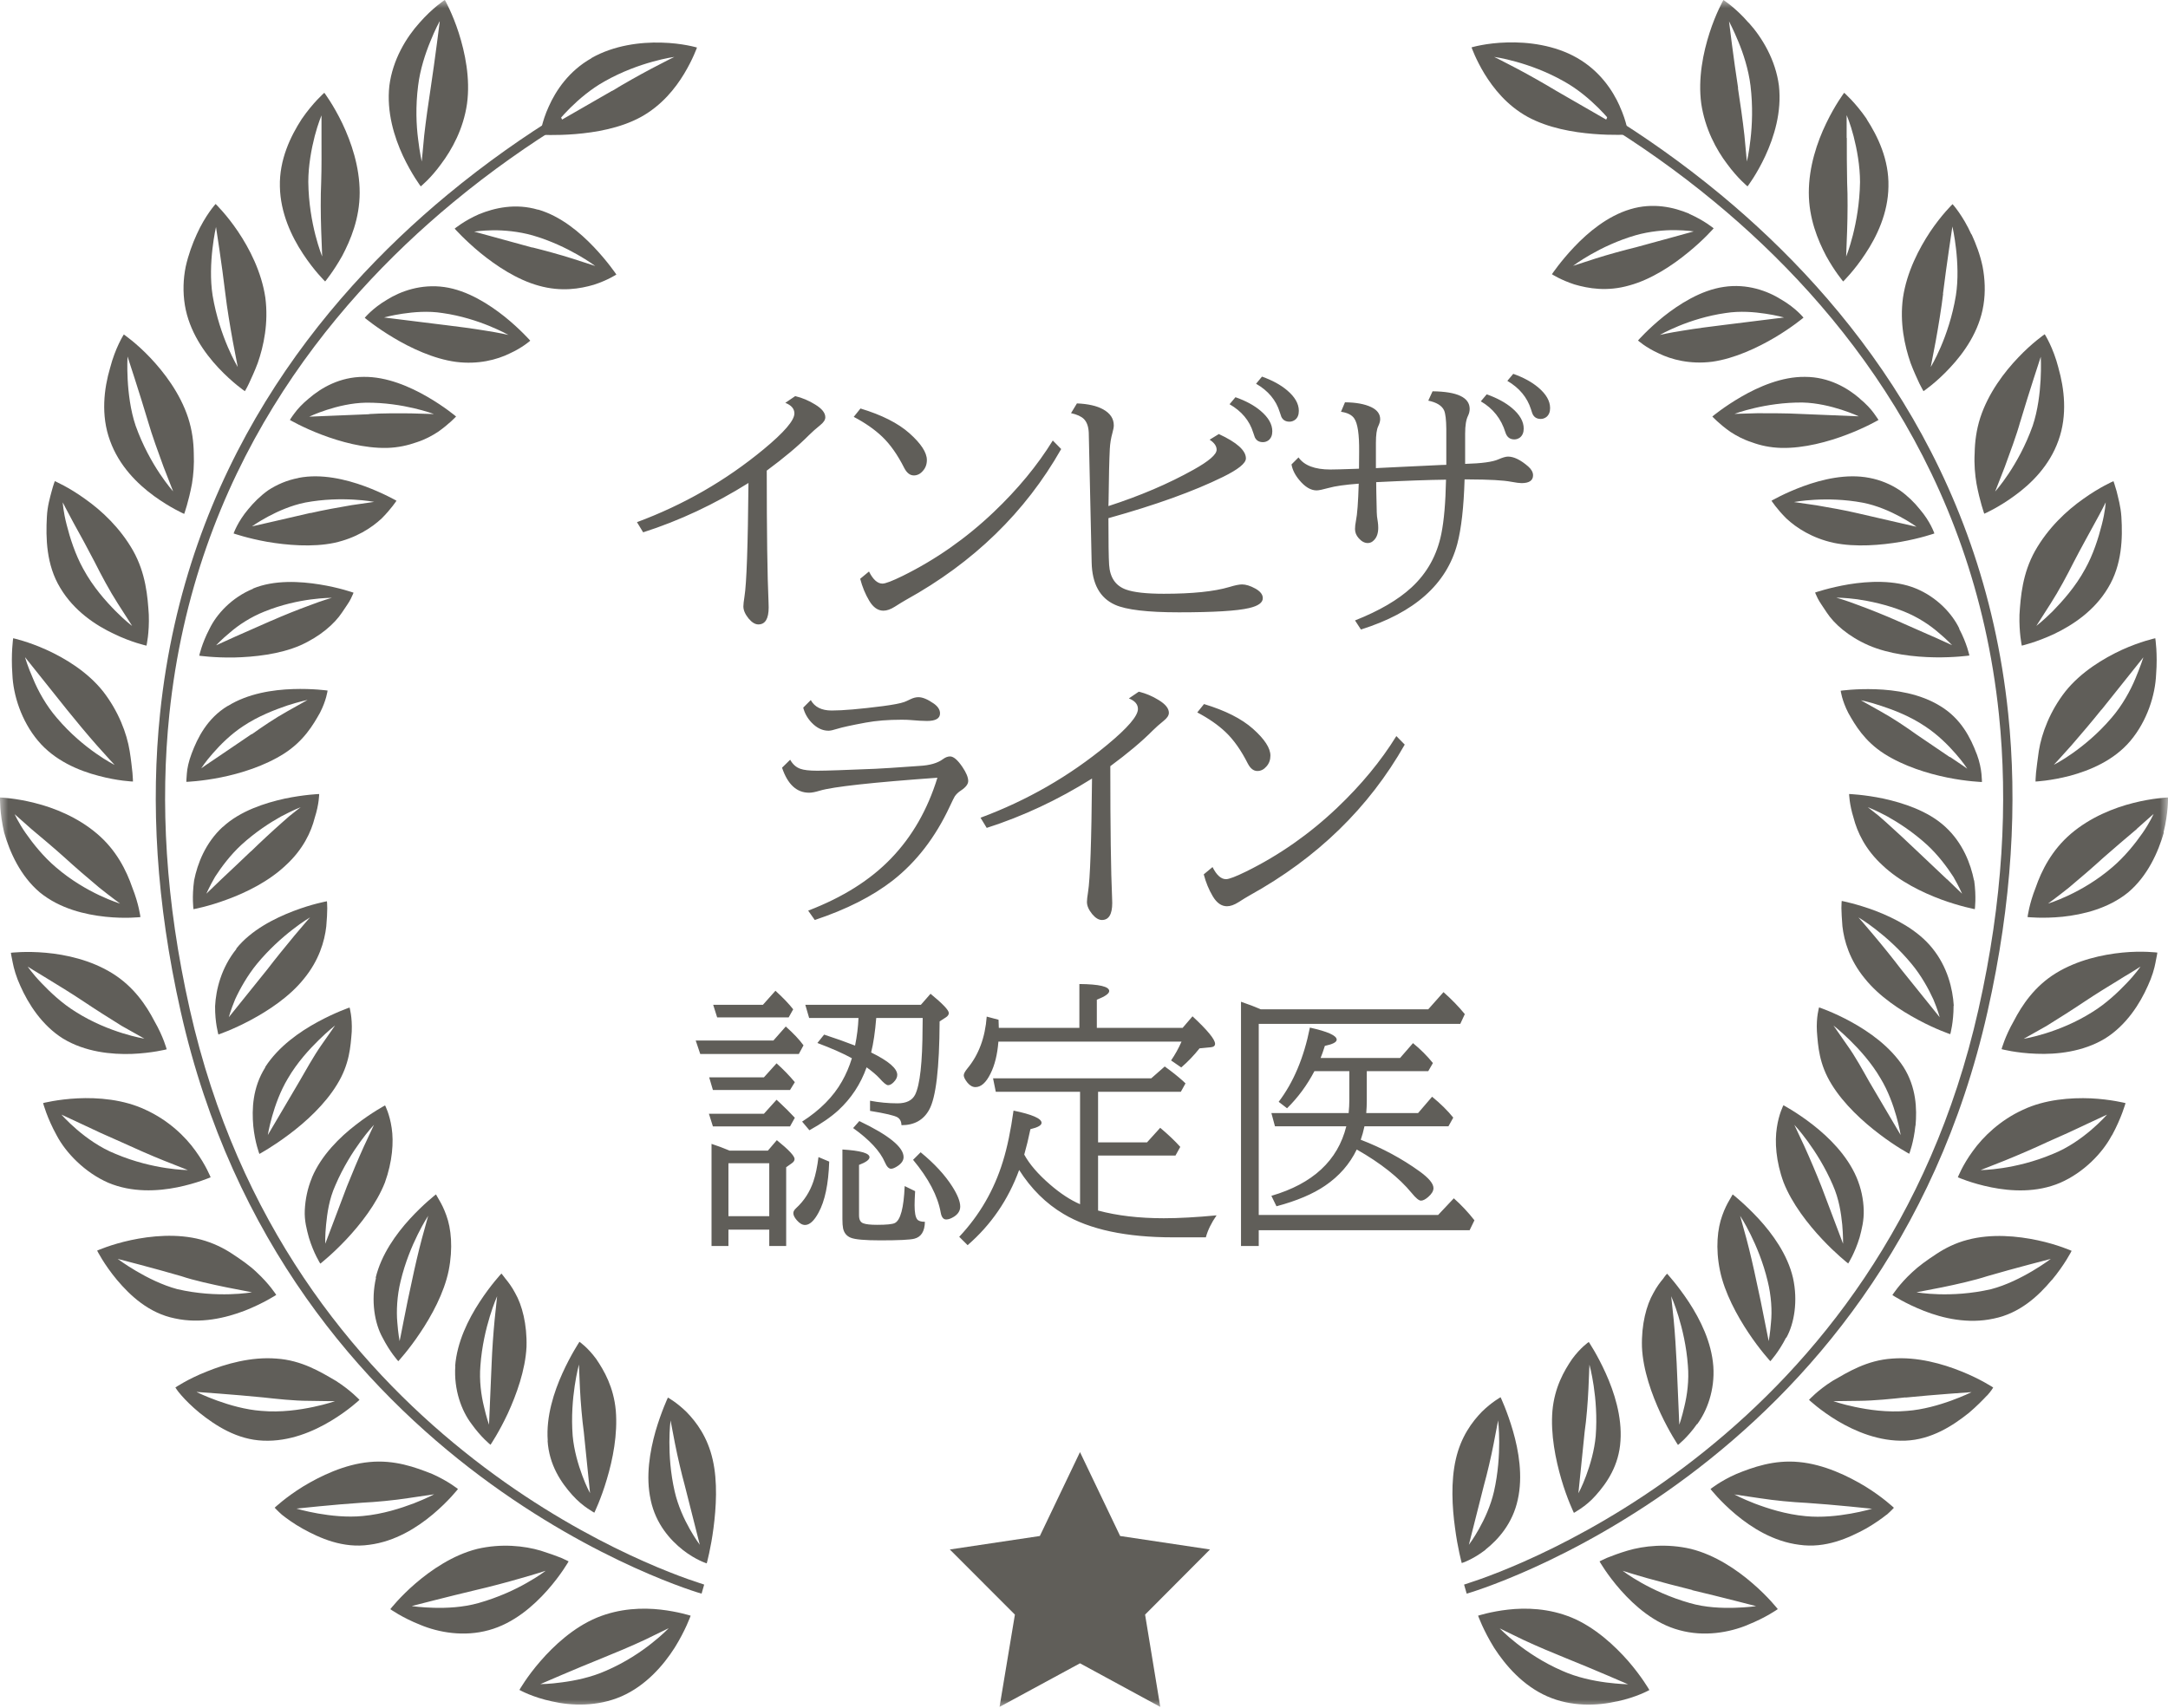 <svg width="132" height="104" viewBox="0 0 132 104" fill="none" xmlns="http://www.w3.org/2000/svg">
<mask id="mask0_17517_768" style="mask-type:alpha" maskUnits="userSpaceOnUse" x="0" y="0" width="132" height="104">
<rect width="132" height="104" fill="#D9D9D9"/>
</mask>
<g mask="url(#mask0_17517_768)">
<path d="M31.621 102.922C31.621 102.922 32.084 102.101 32.908 101.159C33.723 100.218 34.92 99.106 36.338 98.515C37.746 97.933 39.154 97.903 40.221 98.024C41.277 98.144 42.051 98.394 42.051 98.394C42.051 98.394 41.739 99.286 41.075 100.348C40.392 101.42 39.325 102.652 37.847 103.303C36.379 103.944 34.779 103.884 33.613 103.614C32.416 103.363 31.641 102.922 31.641 102.922H31.621ZM32.898 102.562C32.898 102.562 33.452 102.562 34.226 102.452C35.001 102.351 35.996 102.151 36.912 101.74C38.068 101.239 39.024 100.598 39.688 100.067C40.351 99.546 40.713 99.156 40.713 99.156C40.713 99.156 40.09 99.456 39.275 99.857C38.44 100.248 37.435 100.668 36.64 100.989C35.041 101.63 32.898 102.562 32.898 102.562Z" fill="#605E59"/>
<path d="M39.62 91.351C39.299 89.919 39.57 88.376 39.912 87.164C40.264 85.962 40.666 85.11 40.666 85.11C40.666 85.11 41.2 85.401 41.803 85.992C42.407 86.613 43.08 87.515 43.392 88.887C43.704 90.239 43.603 91.822 43.442 93.054C43.282 94.297 43.03 95.208 43.03 95.208C43.03 95.208 42.366 95.008 41.582 94.397C40.807 93.786 39.932 92.814 39.62 91.361V91.351ZM41.692 90.46C41.491 89.728 41.26 88.737 41.099 87.925C40.948 87.124 40.827 86.503 40.827 86.503C40.827 86.503 40.556 88.567 41.079 90.831C41.481 92.594 42.608 94.076 42.608 94.076C42.608 94.076 42.075 91.972 41.692 90.46Z" fill="#605E59"/>
<path d="M23.768 97.993C23.768 97.993 24.341 97.252 25.297 96.43C26.252 95.609 27.58 94.697 29.058 94.327C30.517 93.986 31.925 94.136 32.931 94.437C33.434 94.597 33.856 94.748 34.158 94.868C34.459 94.998 34.62 95.088 34.62 95.088C34.62 95.088 34.158 95.909 33.323 96.851C32.488 97.793 31.271 98.865 29.762 99.275C28.244 99.696 26.705 99.416 25.598 98.955C24.482 98.514 23.758 97.993 23.758 97.993H23.768ZM25.096 97.813C25.096 97.813 25.639 97.893 26.413 97.913C27.188 97.933 28.183 97.893 29.139 97.623C30.346 97.282 31.372 96.801 32.086 96.39C32.8 95.99 33.222 95.659 33.222 95.659C33.222 95.659 32.579 95.87 31.724 96.11C30.869 96.36 29.803 96.641 28.978 96.831C27.328 97.222 25.085 97.803 25.085 97.803L25.096 97.813Z" fill="#605E59"/>
<path d="M33.35 87.734C33.239 86.262 33.732 84.759 34.245 83.627C34.758 82.495 35.281 81.714 35.281 81.714C35.281 81.714 35.784 82.055 36.297 82.756C36.789 83.477 37.363 84.479 37.493 85.901C37.614 87.344 37.312 88.876 36.95 90.079C36.598 91.281 36.186 92.122 36.186 92.122C36.186 92.122 36.025 92.032 35.774 91.862C35.522 91.692 35.19 91.431 34.848 91.05C34.174 90.299 33.43 89.227 33.34 87.725L33.35 87.734ZM35.542 87.183C35.442 86.432 35.351 85.4 35.311 84.559C35.271 83.737 35.251 83.096 35.251 83.096C35.251 83.096 34.687 85.11 34.868 87.444C34.949 88.336 35.21 89.207 35.452 89.858C35.693 90.519 35.925 90.93 35.925 90.93C35.925 90.93 35.703 88.746 35.542 87.174V87.183Z" fill="#605E59"/>
<path d="M16.719 91.822C16.719 91.822 17.393 91.181 18.449 90.53C19.505 89.889 20.973 89.178 22.492 89.037C24.021 88.887 25.298 89.358 26.304 89.759C27.28 90.189 27.883 90.68 27.883 90.68C27.883 90.68 27.31 91.422 26.354 92.223C25.399 93.025 24.061 93.876 22.482 94.076C20.883 94.307 19.475 93.676 18.409 93.085C17.875 92.784 17.453 92.474 17.161 92.243C16.88 91.993 16.729 91.822 16.729 91.822H16.719ZM18.046 91.872C18.046 91.872 20.179 92.514 22.09 92.323C23.307 92.213 24.433 91.842 25.198 91.552C25.972 91.251 26.435 91.001 26.435 91.001C26.435 91.001 25.751 91.101 24.876 91.231C23.981 91.371 22.884 91.472 22.07 91.512C20.38 91.622 18.056 91.872 18.056 91.872H18.046Z" fill="#605E59"/>
<path d="M27.712 83.198C27.823 81.735 28.507 80.353 29.201 79.291C29.885 78.239 30.529 77.558 30.529 77.558C30.529 77.558 30.629 77.668 30.78 77.878C30.941 78.069 31.162 78.359 31.363 78.74C31.786 79.471 32.097 80.653 32.057 82.025C31.987 83.438 31.444 84.931 30.921 86.073C30.388 87.215 29.865 87.986 29.865 87.986C29.865 87.986 29.291 87.535 28.708 86.714C28.105 85.922 27.622 84.64 27.722 83.188L27.712 83.198ZM29.935 83.007C29.965 82.226 30.036 81.194 30.116 80.373C30.197 79.561 30.267 78.94 30.267 78.94C30.267 78.94 29.422 80.813 29.251 83.157C29.171 84.089 29.301 84.981 29.462 85.642C29.613 86.313 29.774 86.764 29.774 86.764C29.774 86.764 29.865 84.58 29.935 83.007Z" fill="#605E59"/>
<path d="M10.674 84.499C10.674 84.499 11.438 83.978 12.585 83.527C13.742 83.056 15.29 82.616 16.819 82.736C18.368 82.836 19.515 83.547 20.46 84.098C21.365 84.679 21.888 85.25 21.888 85.25C21.888 85.25 21.215 85.891 20.148 86.533C19.082 87.174 17.624 87.805 16.025 87.735C14.425 87.675 13.118 86.813 12.152 86.042C11.68 85.651 11.297 85.27 11.046 84.98C10.794 84.699 10.674 84.489 10.674 84.489V84.499ZM11.981 84.779C11.981 84.779 13.993 85.781 15.904 85.921C17.121 86.032 18.278 85.851 19.082 85.681C19.897 85.511 20.39 85.33 20.39 85.33C20.39 85.33 19.706 85.33 18.811 85.31C17.895 85.31 16.829 85.19 16.005 85.1C14.315 84.93 11.981 84.769 11.981 84.769V84.779Z" fill="#605E59"/>
<path d="M22.872 77.817C23.215 76.395 24.12 75.142 24.954 74.231C25.799 73.309 26.544 72.738 26.544 72.738C26.544 72.738 26.614 72.868 26.745 73.089C26.876 73.309 27.037 73.62 27.177 74.02C27.469 74.812 27.59 76.004 27.318 77.376C27.037 78.749 26.272 80.141 25.578 81.173C24.884 82.215 24.25 82.896 24.25 82.896C24.25 82.896 23.748 82.355 23.295 81.464C22.812 80.602 22.571 79.22 22.893 77.817H22.872ZM25.085 77.988C25.246 77.216 25.477 76.214 25.689 75.423C25.9 74.642 26.071 74.041 26.071 74.041C26.071 74.041 24.934 75.744 24.391 78.028C24.17 78.919 24.13 79.861 24.19 80.522C24.24 81.203 24.331 81.674 24.331 81.674C24.331 81.674 24.442 81.143 24.582 80.412C24.723 79.691 24.904 78.789 25.085 77.988Z" fill="#605E59"/>
<path d="M5.906 76.164C5.906 76.164 6.751 75.784 7.968 75.523C9.185 75.263 10.774 75.102 12.243 75.493C12.977 75.693 13.611 76.004 14.154 76.365C14.697 76.725 15.22 77.086 15.612 77.466C16.407 78.198 16.819 78.859 16.819 78.859C16.819 78.859 16.045 79.37 14.898 79.821C13.751 80.261 12.213 80.632 10.654 80.291C9.054 79.971 7.918 78.889 7.123 77.947C6.329 76.996 5.916 76.164 5.916 76.164H5.906ZM7.163 76.665C7.163 76.665 8.954 78.017 10.794 78.508C13.259 79.079 15.341 78.699 15.341 78.699C15.341 78.699 14.667 78.568 13.792 78.398C12.917 78.218 11.8 77.977 11.036 77.717C9.427 77.246 7.163 76.665 7.163 76.665Z" fill="#605E59"/>
<path d="M18.999 71.696C19.573 70.344 20.689 69.252 21.665 68.5C22.63 67.749 23.445 67.318 23.445 67.318C23.445 67.318 23.726 67.849 23.847 68.691C23.978 69.532 23.897 70.734 23.435 72.017C22.922 73.319 21.946 74.561 21.091 75.473C20.236 76.384 19.502 76.955 19.502 76.955C19.502 76.955 19.1 76.334 18.808 75.373C18.677 74.882 18.526 74.341 18.557 73.7C18.587 73.058 18.718 72.377 18.999 71.706V71.696ZM21.121 72.257C21.413 71.526 21.815 70.564 22.157 69.813C22.509 69.072 22.771 68.5 22.771 68.5C22.771 68.5 21.363 69.983 20.427 72.167C20.035 73.028 19.924 73.89 19.854 74.581C19.784 75.262 19.804 75.743 19.804 75.743C19.804 75.743 20.568 73.72 21.121 72.257Z" fill="#605E59"/>
<path d="M2.615 67.178C2.615 67.178 3.5 66.948 4.727 66.888C5.954 66.828 7.523 66.948 8.871 67.589C10.249 68.22 11.285 69.212 11.909 70.093C12.542 70.965 12.824 71.696 12.824 71.696C12.824 71.696 11.979 72.067 10.792 72.307C9.595 72.548 8.036 72.638 6.588 72.027C5.17 71.406 4.013 70.214 3.45 69.142C2.857 68.07 2.625 67.178 2.625 67.178H2.615ZM3.742 67.879C3.742 67.879 5.17 69.532 7.041 70.274C9.364 71.255 11.436 71.255 11.436 71.255C11.436 71.255 10.802 71.005 9.988 70.684C9.163 70.354 8.147 69.903 7.383 69.552C6.99 69.372 6.558 69.182 6.125 68.992C5.723 68.801 5.321 68.611 4.969 68.451C4.265 68.12 3.742 67.879 3.742 67.879Z" fill="#605E59"/>
<path d="M16.145 64.985C16.96 63.723 18.247 62.831 19.334 62.24C20.42 61.649 21.285 61.358 21.285 61.358C21.285 61.358 21.456 61.949 21.416 62.831C21.345 63.723 21.285 64.814 20.52 66.047C19.786 67.259 18.609 68.331 17.604 69.082C16.608 69.833 15.793 70.274 15.793 70.274C15.793 70.274 15.522 69.583 15.421 68.571C15.331 67.549 15.371 66.237 16.155 64.995L16.145 64.985ZM18.217 65.876C18.609 65.205 19.062 64.374 19.555 63.663C20.038 62.981 20.4 62.45 20.4 62.45C20.4 62.45 19.987 62.771 19.414 63.332C18.831 63.903 18.086 64.714 17.523 65.686C16.608 67.209 16.306 69.122 16.306 69.122C16.306 69.122 17.412 67.239 18.217 65.876Z" fill="#605E59"/>
<path d="M0.664 58.023C0.664 58.023 1.569 57.912 2.796 58.023C4.013 58.133 5.532 58.463 6.84 59.275C8.147 60.086 8.912 61.238 9.404 62.19C9.948 63.132 10.149 63.903 10.149 63.903C10.149 63.903 9.264 64.133 8.026 64.183C6.799 64.224 5.2 64.073 3.842 63.252C2.545 62.44 1.72 61.128 1.237 60.036C0.986 59.495 0.845 58.984 0.775 58.624C0.694 58.253 0.664 58.033 0.664 58.033V58.023ZM1.68 58.854C1.68 58.854 1.982 59.305 2.525 59.866C3.058 60.427 3.792 61.118 4.607 61.619C6.659 62.921 8.791 63.252 8.791 63.252C8.791 63.252 8.187 62.911 7.403 62.471C6.659 62.01 5.743 61.429 5.059 60.968C4.355 60.497 3.5 59.976 2.827 59.565C2.143 59.155 1.67 58.854 1.67 58.854H1.68Z" fill="#605E59"/>
<path d="M14.383 57.772C15.289 56.64 16.707 55.929 17.853 55.488C19 55.047 19.905 54.887 19.905 54.887C19.905 54.887 19.925 55.047 19.925 55.318C19.925 55.588 19.905 55.969 19.865 56.419C19.764 57.321 19.422 58.493 18.497 59.615C17.622 60.707 16.335 61.548 15.248 62.13C14.162 62.711 13.297 63.001 13.297 63.001C13.297 63.001 13.086 62.28 13.096 61.278C13.146 60.256 13.478 58.924 14.393 57.792L14.383 57.772ZM16.284 59.024C16.757 58.403 17.411 57.602 17.934 56.97C18.457 56.339 18.879 55.868 18.879 55.868C18.879 55.868 18.427 56.129 17.813 56.61C17.19 57.091 16.385 57.802 15.641 58.703C15.067 59.405 14.605 60.226 14.313 60.867C14.052 61.498 13.931 61.949 13.931 61.949C13.931 61.949 15.299 60.246 16.284 59.024Z" fill="#605E59"/>
<path d="M0.001 48.566C0.001 48.566 0.916 48.596 2.103 48.897C3.31 49.197 4.728 49.769 5.905 50.77C7.092 51.772 7.705 53.034 8.057 54.056C8.46 55.068 8.55 55.849 8.55 55.849C8.55 55.849 7.645 55.959 6.418 55.829C5.201 55.699 3.652 55.348 2.425 54.347C1.238 53.345 0.594 51.892 0.252 50.7C-0.029 49.498 0.001 48.566 0.001 48.566ZM0.886 49.568C0.886 49.568 1.107 50.079 1.56 50.73C2.013 51.381 2.656 52.183 3.401 52.814C5.271 54.427 7.313 55.028 7.313 55.028C7.313 55.028 6.76 54.627 6.056 54.066C5.382 53.505 4.547 52.784 3.934 52.223C3.3 51.652 2.525 51.001 1.902 50.48C1.319 49.959 0.886 49.578 0.886 49.578V49.568Z" fill="#605E59"/>
<path d="M13.569 50.359C14.625 49.377 16.154 48.896 17.331 48.636C18.528 48.386 19.433 48.355 19.433 48.355C19.433 48.355 19.433 48.967 19.161 49.808C18.95 50.65 18.457 51.731 17.391 52.703C16.365 53.675 14.987 54.356 13.831 54.777C12.684 55.208 11.779 55.368 11.779 55.368C11.779 55.368 11.678 54.627 11.819 53.615C12.02 52.603 12.503 51.331 13.559 50.359H13.569ZM15.289 51.842C15.842 51.301 16.587 50.609 17.19 50.078C17.482 49.808 17.763 49.578 17.975 49.417C18.176 49.257 18.306 49.157 18.306 49.157C18.306 49.157 17.824 49.347 17.12 49.718C16.436 50.099 15.551 50.67 14.696 51.451C14.032 52.062 13.479 52.803 13.097 53.394C12.755 53.985 12.563 54.426 12.563 54.426C12.563 54.426 12.946 54.056 13.479 53.545C14.022 53.034 14.706 52.393 15.279 51.842H15.289Z" fill="#605E59"/>
<path d="M0.803 38.869C0.803 38.869 1.698 39.06 2.825 39.571C3.951 40.081 5.319 40.903 6.275 42.105C7.21 43.307 7.723 44.66 7.894 45.731C7.985 46.273 8.025 46.733 8.065 47.064C8.095 47.395 8.095 47.595 8.095 47.595C8.095 47.595 7.18 47.565 5.993 47.244C4.796 46.934 3.328 46.323 2.312 45.11C1.296 43.898 0.803 42.325 0.753 41.063C0.662 39.801 0.803 38.859 0.803 38.859V38.869ZM1.527 40.041C1.527 40.041 1.688 40.592 2.01 41.324C2.312 42.065 2.815 42.977 3.469 43.728C4.293 44.7 5.168 45.411 5.842 45.882C6.506 46.353 6.979 46.583 6.979 46.583C6.979 46.583 6.516 46.092 5.923 45.421C5.329 44.75 4.615 43.888 4.082 43.227C3.016 41.885 1.538 40.041 1.538 40.041H1.527Z" fill="#605E59"/>
<path d="M13.87 42.995C15.107 42.224 16.626 42.004 17.833 41.964C19.04 41.924 19.945 42.054 19.945 42.054C19.945 42.054 19.875 42.645 19.483 43.406C19.06 44.158 18.497 45.119 17.3 45.891C16.103 46.652 14.645 47.103 13.448 47.343C12.251 47.584 11.346 47.614 11.346 47.614C11.346 47.614 11.346 47.423 11.376 47.113C11.396 46.802 11.486 46.371 11.668 45.891C12.03 44.929 12.613 43.747 13.87 42.986V42.995ZM15.329 44.719C15.942 44.278 16.757 43.727 17.481 43.326C18.185 42.935 18.728 42.625 18.728 42.625C18.728 42.625 18.235 42.725 17.491 42.965C16.757 43.216 15.721 43.607 14.796 44.228C14.061 44.709 13.418 45.35 12.965 45.871C12.502 46.392 12.251 46.792 12.251 46.792C12.251 46.792 12.683 46.482 13.307 46.071C13.921 45.66 14.685 45.139 15.329 44.699V44.719Z" fill="#605E59"/>
<path d="M3.337 29.302C3.337 29.302 4.182 29.662 5.178 30.384C6.204 31.105 7.32 32.157 8.105 33.539C8.879 34.922 8.99 36.324 9.06 37.436C9.1 38.538 8.919 39.319 8.919 39.319C8.919 39.319 8.024 39.129 6.928 38.598C5.822 38.077 4.504 37.206 3.669 35.803C2.814 34.401 2.784 32.758 2.854 31.476C2.885 30.824 3.046 30.294 3.146 29.913C3.247 29.532 3.337 29.302 3.337 29.302ZM3.82 30.594C3.82 30.594 3.85 31.165 4.061 31.966C4.263 32.768 4.584 33.77 5.067 34.641C5.661 35.743 6.455 36.625 7.039 37.216C7.622 37.807 8.044 38.117 8.044 38.117C8.044 38.117 7.672 37.526 7.179 36.765C6.676 35.984 6.153 35.002 5.771 34.24C5.369 33.459 4.876 32.557 4.474 31.836C4.082 31.115 3.82 30.594 3.82 30.594Z" fill="#605E59"/>
<path d="M15.4 35.844C16.697 35.303 18.286 35.403 19.463 35.593C20.66 35.784 21.525 36.094 21.525 36.094C21.525 36.094 21.475 36.234 21.364 36.455C21.263 36.675 21.042 36.966 20.821 37.306C20.368 37.988 19.503 38.759 18.266 39.31C17.009 39.851 15.47 40.011 14.253 40.041C13.026 40.061 12.131 39.931 12.131 39.931C12.131 39.931 12.282 39.2 12.754 38.298C13.187 37.397 14.112 36.385 15.41 35.854L15.4 35.844ZM16.516 37.807C17.21 37.497 18.135 37.126 18.88 36.856C19.604 36.575 20.207 36.405 20.207 36.405C20.207 36.405 19.694 36.405 18.93 36.505C18.176 36.605 17.15 36.816 16.094 37.246C15.259 37.577 14.505 38.078 14.002 38.519C13.479 38.949 13.157 39.3 13.157 39.3C13.157 39.3 13.639 39.08 14.303 38.779C14.967 38.489 15.802 38.118 16.506 37.807H16.516Z" fill="#605E59"/>
<path d="M7.534 20.366C7.534 20.366 8.288 20.877 9.143 21.779C9.988 22.67 10.963 23.942 11.456 25.445C11.698 26.197 11.788 26.918 11.798 27.599C11.828 28.29 11.778 28.921 11.688 29.462C11.486 30.544 11.215 31.296 11.215 31.296C11.215 31.296 10.38 30.935 9.374 30.204C8.358 29.462 7.252 28.37 6.699 26.838C6.126 25.285 6.337 23.652 6.699 22.42C7.021 21.168 7.534 20.376 7.534 20.376V20.366ZM7.765 21.719C7.765 21.719 7.624 24.053 8.258 25.926C9.133 28.38 10.541 29.923 10.541 29.923C10.541 29.923 10.29 29.272 9.958 28.43C9.646 27.579 9.244 26.477 9.012 25.666C8.519 24.003 7.765 21.709 7.765 21.709V21.719Z" fill="#605E59"/>
<path d="M18.186 29.101C19.573 28.831 21.062 29.192 22.209 29.612C23.345 30.033 24.14 30.494 24.14 30.494C24.14 30.494 23.818 30.995 23.235 31.576C22.621 32.147 21.676 32.768 20.358 33.058C19.02 33.339 17.451 33.199 16.274 32.998C15.088 32.788 14.223 32.487 14.223 32.487C14.223 32.487 14.464 31.776 15.118 31.005C15.44 30.614 15.842 30.203 16.335 29.853C16.858 29.512 17.471 29.242 18.165 29.111L18.186 29.101ZM18.91 31.245C19.634 31.075 20.63 30.895 21.404 30.764C22.178 30.654 22.782 30.564 22.782 30.564C22.782 30.564 20.841 30.183 18.588 30.604C16.878 30.945 15.339 32.057 15.339 32.057C15.339 32.057 17.411 31.586 18.91 31.235V31.245Z" fill="#605E59"/>
<path d="M13.137 12.432C13.137 12.432 13.801 13.073 14.495 14.105C15.189 15.137 15.923 16.559 16.155 18.122C16.356 19.665 16.054 21.077 15.692 22.109C15.501 22.62 15.3 23.041 15.159 23.351C15.018 23.652 14.908 23.822 14.908 23.822C14.908 23.822 14.153 23.311 13.298 22.399C12.443 21.488 11.518 20.176 11.256 18.583C11.126 17.781 11.156 16.98 11.307 16.239C11.468 15.517 11.719 14.836 11.981 14.265C12.504 13.103 13.127 12.422 13.127 12.422L13.137 12.432ZM13.157 13.794C13.157 13.794 12.634 16.038 12.946 18.002C13.379 20.566 14.475 22.349 14.475 22.349C14.475 22.349 14.344 21.668 14.173 20.777C14.012 19.885 13.821 18.743 13.721 17.892C13.52 16.169 13.147 13.794 13.147 13.794H13.157Z" fill="#605E59"/>
<path d="M22.136 22.951C23.554 22.931 24.962 23.552 26.019 24.163C27.075 24.774 27.769 25.365 27.769 25.365C27.769 25.365 27.356 25.816 26.672 26.297C26.32 26.527 25.888 26.767 25.355 26.938C24.842 27.118 24.258 27.258 23.564 27.278C22.177 27.308 20.698 26.898 19.572 26.467C18.435 26.036 17.65 25.575 17.65 25.575C17.65 25.575 17.741 25.415 17.932 25.165C18.113 24.914 18.405 24.594 18.797 24.273C19.561 23.612 20.698 22.951 22.136 22.951ZM22.478 25.215C23.212 25.165 24.228 25.165 25.023 25.175C25.807 25.195 26.421 25.215 26.421 25.215C26.421 25.215 24.56 24.503 22.277 24.523C20.537 24.553 18.827 25.375 18.827 25.375C18.827 25.375 20.949 25.285 22.478 25.225V25.215Z" fill="#605E59"/>
<path d="M19.746 5.65C19.746 5.65 20.299 6.382 20.843 7.514C21.386 8.656 21.899 10.148 21.899 11.731C21.899 13.304 21.346 14.616 20.833 15.588C20.299 16.54 19.797 17.141 19.797 17.141C19.797 17.141 19.133 16.5 18.449 15.458C17.755 14.406 17.071 12.973 17.041 11.361C17 9.718 17.695 8.295 18.368 7.253C19.062 6.241 19.746 5.65 19.746 5.65ZM19.585 7.003C19.585 7.003 19.364 7.514 19.163 8.285C18.962 9.066 18.771 10.088 18.771 11.08C18.801 13.665 19.616 15.618 19.616 15.618C19.616 15.618 19.585 14.917 19.555 14.015C19.525 13.104 19.515 11.951 19.555 11.11C19.585 10.239 19.575 9.207 19.575 8.385C19.575 7.584 19.575 6.993 19.575 6.993L19.585 7.003Z" fill="#605E59"/>
<path d="M27.055 17.481C28.463 17.681 29.781 18.533 30.726 19.284C31.672 20.046 32.285 20.747 32.285 20.747C32.285 20.747 31.822 21.168 31.028 21.528C30.253 21.909 29.117 22.209 27.769 22.039C26.401 21.859 24.993 21.188 23.957 20.567C22.911 19.945 22.207 19.355 22.207 19.355C22.207 19.355 22.68 18.773 23.545 18.263C24.39 17.732 25.637 17.281 27.055 17.481ZM27.025 19.785C27.779 19.875 28.775 20.006 29.559 20.136C30.344 20.256 30.957 20.396 30.957 20.396C30.957 20.396 30.515 20.146 29.781 19.845C29.067 19.555 28.071 19.224 26.944 19.064C26.059 18.924 25.184 19.004 24.51 19.104C23.836 19.204 23.384 19.334 23.384 19.334C23.384 19.334 25.496 19.595 27.015 19.785H27.025Z" fill="#605E59"/>
<path d="M27.086 0C27.086 0 27.549 0.811 27.931 2.004C28.313 3.196 28.645 4.778 28.434 6.321C28.213 7.854 27.519 9.106 26.865 9.978C26.231 10.859 25.618 11.35 25.618 11.35C25.618 11.35 25.065 10.619 24.532 9.487C24.009 8.355 23.526 6.832 23.707 5.219C23.908 3.636 24.733 2.284 25.537 1.392C26.332 0.481 27.076 0 27.076 0L27.086 0ZM26.764 1.302C26.764 1.302 26.493 1.793 26.201 2.524C25.899 3.256 25.578 4.227 25.457 5.219C25.296 6.481 25.346 7.623 25.457 8.475C25.557 9.316 25.678 9.837 25.678 9.837C25.678 9.837 25.748 9.136 25.829 8.235C25.93 7.333 26.09 6.221 26.221 5.369C26.483 3.646 26.774 1.312 26.774 1.312L26.764 1.302Z" fill="#605E59"/>
<path d="M32.761 12.762C34.139 13.163 35.316 14.155 36.17 15.056C37.015 15.948 37.528 16.719 37.528 16.719C37.528 16.719 36.995 17.07 36.16 17.34C35.306 17.591 34.169 17.781 32.811 17.401C31.483 17.04 30.196 16.178 29.241 15.397C28.295 14.616 27.682 13.924 27.682 13.924C27.682 13.924 28.255 13.444 29.17 13.043C30.106 12.662 31.383 12.362 32.761 12.772V12.762ZM32.409 15.066C33.133 15.247 34.099 15.507 34.883 15.758C35.648 16.008 36.241 16.198 36.241 16.198C36.241 16.198 34.611 14.966 32.429 14.335C31.584 14.095 30.679 14.014 30.005 14.024C29.331 14.034 28.869 14.105 28.869 14.105C28.869 14.105 30.92 14.666 32.409 15.076V15.066Z" fill="#605E59"/>
<path d="M36.009 3.536C37.377 2.755 39.006 2.555 40.273 2.595C41.54 2.625 42.436 2.895 42.436 2.895C42.436 2.895 42.184 3.616 41.651 4.498C41.118 5.38 40.293 6.421 39.026 7.123C37.759 7.814 36.25 8.064 35.033 8.165C33.816 8.265 32.891 8.205 32.891 8.205C32.891 8.205 32.971 7.443 33.414 6.482C33.846 5.51 34.641 4.318 36.009 3.546V3.536ZM37.266 5.54C37.95 5.119 38.895 4.588 39.67 4.177C40.444 3.767 41.058 3.466 41.058 3.466C41.058 3.466 38.935 3.747 36.803 4.959C35.133 5.89 33.907 7.463 33.907 7.463C33.907 7.463 35.828 6.361 37.266 5.53V5.54Z" fill="#605E59"/>
<path d="M42.877 96.501C42.877 96.501 42.787 96.471 42.606 96.411C41.228 95.97 34.921 93.756 28.243 88.387C21.554 83.017 14.494 74.522 11.557 61.479C10.058 54.828 9.756 48.857 10.31 43.508C11.838 28.761 19.885 18.704 27.579 12.332C29.933 10.379 32.246 8.786 34.328 7.494C34.237 7.324 34.157 7.143 34.077 6.963C31.964 8.265 29.621 9.888 27.227 11.872C19.462 18.313 11.295 28.501 9.746 43.447C9.183 48.867 9.495 54.908 11.004 61.609C14.172 75.684 22.098 84.55 29.229 89.889C36.36 95.229 42.696 97.052 42.716 97.052L42.877 96.491V96.501Z" fill="#605E59"/>
<path d="M98.433 103.614C97.266 103.884 95.667 103.954 94.198 103.303C92.72 102.652 91.654 101.41 90.97 100.348C90.306 99.276 89.994 98.394 89.994 98.394C89.994 98.394 90.758 98.144 91.825 98.024C92.891 97.903 94.299 97.933 95.707 98.515C97.115 99.106 98.312 100.218 99.137 101.159C99.962 102.111 100.424 102.922 100.424 102.922C100.424 102.922 99.65 103.363 98.453 103.614H98.433ZM95.385 100.999C94.591 100.678 93.585 100.258 92.75 99.867C91.935 99.476 91.312 99.166 91.312 99.166C91.312 99.166 91.674 99.556 92.338 100.077C93.001 100.598 93.957 101.249 95.114 101.75C96.029 102.161 97.025 102.361 97.799 102.462C98.573 102.562 99.127 102.572 99.127 102.572C99.127 102.572 96.984 101.64 95.385 100.999Z" fill="#605E59"/>
<path d="M90.449 94.377C89.664 94.988 89 95.189 89 95.189C89 95.189 88.749 94.287 88.588 93.035C88.417 91.803 88.326 90.23 88.638 88.868C88.95 87.495 89.624 86.594 90.227 85.972C90.831 85.381 91.364 85.091 91.364 85.091C91.364 85.091 91.766 85.932 92.118 87.144C92.47 88.357 92.732 89.899 92.41 91.332C92.098 92.774 91.223 93.756 90.449 94.367V94.377ZM89.433 94.077C89.433 94.077 90.559 92.594 90.962 90.831C91.475 88.567 91.213 86.503 91.213 86.503C91.213 86.503 91.092 87.124 90.941 87.926C90.781 88.747 90.549 89.739 90.348 90.46C89.966 91.983 89.433 94.077 89.433 94.077Z" fill="#605E59"/>
<path d="M106.411 98.955C105.304 99.416 103.765 99.696 102.247 99.275C100.738 98.875 99.521 97.793 98.686 96.851C97.851 95.909 97.389 95.088 97.389 95.088C97.389 95.088 97.56 94.998 97.851 94.868C98.153 94.748 98.576 94.587 99.078 94.437C100.084 94.136 101.492 93.986 102.951 94.327C104.429 94.697 105.757 95.599 106.712 96.43C107.668 97.252 108.241 97.993 108.241 97.993C108.241 97.993 107.517 98.514 106.401 98.955H106.411ZM103.041 96.831C102.227 96.631 101.15 96.35 100.295 96.11C99.441 95.87 98.797 95.659 98.797 95.659C98.797 95.659 99.219 95.99 99.933 96.39C100.647 96.791 101.673 97.282 102.88 97.623C103.836 97.903 104.832 97.933 105.606 97.913C106.38 97.893 106.924 97.813 106.924 97.813C106.924 97.813 104.691 97.232 103.031 96.841L103.041 96.831Z" fill="#605E59"/>
<path d="M97.166 91.061C96.834 91.442 96.492 91.702 96.24 91.873C95.989 92.043 95.828 92.133 95.828 92.133C95.828 92.133 95.416 91.291 95.064 90.089C94.712 88.887 94.4 87.344 94.521 85.912C94.651 84.49 95.225 83.488 95.718 82.766C96.23 82.065 96.733 81.725 96.733 81.725C96.733 81.725 97.256 82.496 97.769 83.638C98.282 84.77 98.765 86.273 98.664 87.745C98.574 89.248 97.83 90.32 97.156 91.071L97.166 91.061ZM96.1 90.941C96.1 90.941 96.331 90.53 96.572 89.869C96.814 89.218 97.075 88.346 97.156 87.455C97.337 85.111 96.774 83.107 96.774 83.107C96.774 83.107 96.743 83.738 96.713 84.57C96.673 85.411 96.593 86.443 96.482 87.194C96.321 88.767 96.1 90.951 96.1 90.951V90.941Z" fill="#605E59"/>
<path d="M114.868 92.243C114.577 92.474 114.144 92.784 113.621 93.085C112.555 93.666 111.147 94.307 109.548 94.076C107.968 93.876 106.631 93.025 105.675 92.223C104.72 91.422 104.146 90.68 104.146 90.68C104.146 90.68 104.75 90.189 105.726 89.759C106.721 89.358 108.009 88.887 109.538 89.037C111.056 89.178 112.525 89.889 113.581 90.53C114.637 91.181 115.311 91.822 115.311 91.822C115.311 91.822 115.16 91.993 114.878 92.243H114.868ZM109.96 91.522C109.145 91.482 108.049 91.382 107.154 91.241C106.279 91.111 105.595 91.011 105.595 91.011C105.595 91.011 106.057 91.261 106.832 91.562C107.596 91.852 108.723 92.223 109.94 92.333C111.851 92.524 113.983 91.882 113.983 91.882C113.983 91.882 111.65 91.632 109.97 91.522H109.96Z" fill="#605E59"/>
<path d="M103.322 86.724C102.748 87.545 102.165 87.996 102.165 87.996C102.165 87.996 101.642 87.224 101.109 86.082C100.576 84.94 100.033 83.438 99.972 82.035C99.932 80.653 100.244 79.481 100.666 78.749C100.867 78.369 101.079 78.088 101.25 77.888C101.39 77.678 101.501 77.567 101.501 77.567C101.501 77.567 102.135 78.249 102.829 79.3C103.523 80.362 104.207 81.735 104.317 83.207C104.418 84.66 103.925 85.942 103.332 86.734L103.322 86.724ZM102.245 86.764C102.245 86.764 102.406 86.313 102.557 85.642C102.718 84.981 102.849 84.079 102.768 83.157C102.597 80.813 101.752 78.94 101.752 78.94C101.752 78.94 101.813 79.561 101.903 80.372C101.984 81.194 102.044 82.226 102.084 83.007C102.155 84.58 102.245 86.764 102.245 86.764Z" fill="#605E59"/>
<path d="M120.985 84.98C120.723 85.26 120.351 85.641 119.879 86.042C118.913 86.813 117.606 87.675 116.006 87.735C114.407 87.795 112.949 87.164 111.883 86.533C110.816 85.891 110.143 85.25 110.143 85.25C110.143 85.25 110.666 84.669 111.571 84.098C112.516 83.557 113.663 82.836 115.212 82.736C116.741 82.616 118.289 83.056 119.446 83.527C120.593 83.988 121.357 84.499 121.357 84.499C121.357 84.499 121.247 84.699 120.985 84.99V84.98ZM116.016 85.1C115.192 85.19 114.126 85.3 113.21 85.31C112.315 85.32 111.631 85.33 111.631 85.33C111.631 85.33 112.124 85.511 112.939 85.681C113.743 85.851 114.91 86.032 116.117 85.921C118.038 85.781 120.04 84.779 120.04 84.779C120.04 84.779 117.696 84.94 116.016 85.11V85.1Z" fill="#605E59"/>
<path d="M108.744 81.464C108.291 82.355 107.788 82.896 107.788 82.896C107.788 82.896 107.155 82.215 106.461 81.173C105.767 80.131 105.002 78.739 104.721 77.376C104.439 76.004 104.57 74.812 104.862 74.02C105.002 73.62 105.163 73.309 105.294 73.089C105.415 72.868 105.495 72.738 105.495 72.738C105.495 72.738 106.229 73.309 107.084 74.231C107.919 75.142 108.834 76.395 109.166 77.817C109.478 79.22 109.247 80.602 108.764 81.464H108.744ZM107.436 80.412C107.577 81.143 107.688 81.674 107.688 81.674C107.688 81.674 107.778 81.203 107.829 80.522C107.899 79.851 107.849 78.919 107.627 78.028C107.084 75.744 105.948 74.041 105.948 74.041C105.948 74.041 106.109 74.642 106.33 75.423C106.541 76.214 106.773 77.216 106.933 77.988C107.114 78.789 107.296 79.691 107.436 80.412Z" fill="#605E59"/>
<path d="M124.915 77.958C124.12 78.91 122.983 79.982 121.384 80.302C119.825 80.643 118.286 80.282 117.14 79.831C115.993 79.381 115.219 78.87 115.219 78.87C115.219 78.87 115.631 78.209 116.426 77.477C116.818 77.107 117.331 76.736 117.884 76.375C118.427 76.015 119.061 75.694 119.795 75.504C121.264 75.113 122.853 75.273 124.07 75.534C125.287 75.794 126.132 76.175 126.132 76.175C126.132 76.175 125.719 77.006 124.925 77.958H124.915ZM120.992 77.718C120.228 77.968 119.121 78.219 118.236 78.399C117.361 78.569 116.687 78.699 116.687 78.699C116.687 78.699 118.759 79.08 121.233 78.509C123.074 78.028 124.864 76.666 124.864 76.666C124.864 76.666 122.601 77.247 120.992 77.718Z" fill="#605E59"/>
<path d="M113.474 73.69C113.494 74.321 113.353 74.872 113.222 75.363C112.93 76.325 112.528 76.946 112.528 76.946C112.528 76.946 111.794 76.375 110.939 75.463C110.084 74.551 109.108 73.309 108.595 72.007C108.123 70.725 108.052 69.522 108.183 68.681C108.304 67.84 108.585 67.309 108.585 67.309C108.585 67.309 109.4 67.739 110.366 68.491C111.331 69.242 112.448 70.334 113.031 71.686C113.323 72.368 113.453 73.039 113.474 73.68V73.69ZM112.216 75.743C112.216 75.743 112.226 75.263 112.166 74.581C112.096 73.89 111.975 73.029 111.593 72.167C110.657 69.993 109.249 68.501 109.249 68.501C109.249 68.501 109.521 69.072 109.863 69.813C110.205 70.564 110.607 71.516 110.899 72.257C111.452 73.72 112.216 75.743 112.216 75.743Z" fill="#605E59"/>
<path d="M128.579 69.142C128.016 70.214 126.869 71.406 125.441 72.028C123.993 72.649 122.434 72.549 121.237 72.308C120.04 72.068 119.205 71.697 119.205 71.697C119.205 71.697 119.487 70.956 120.12 70.094C120.744 69.223 121.78 68.221 123.158 67.59C124.506 66.949 126.075 66.838 127.302 66.888C128.529 66.949 129.414 67.179 129.414 67.179C129.414 67.179 129.172 68.071 128.589 69.142H128.579ZM127.06 68.451C126.708 68.622 126.306 68.802 125.904 68.992C125.471 69.183 125.039 69.373 124.646 69.553C123.882 69.914 122.856 70.355 122.041 70.685C121.227 71.006 120.593 71.256 120.593 71.256C120.593 71.256 122.665 71.256 124.988 70.275C126.859 69.533 128.287 67.88 128.287 67.88C128.287 67.88 127.764 68.121 127.06 68.451Z" fill="#605E59"/>
<path d="M116.619 68.561C116.518 69.573 116.246 70.264 116.246 70.264C116.246 70.264 115.432 69.834 114.436 69.072C113.44 68.321 112.263 67.249 111.519 66.037C110.755 64.805 110.694 63.713 110.624 62.821C110.574 61.94 110.755 61.349 110.755 61.349C110.755 61.349 111.63 61.639 112.706 62.23C113.782 62.821 115.07 63.713 115.894 64.975C116.679 66.217 116.719 67.53 116.629 68.551L116.619 68.561ZM115.723 69.122C115.723 69.122 115.422 67.199 114.506 65.686C113.943 64.715 113.199 63.903 112.616 63.332C112.042 62.771 111.63 62.451 111.63 62.451C111.63 62.451 112.002 62.981 112.475 63.663C112.978 64.364 113.43 65.205 113.812 65.877C114.617 67.239 115.723 69.122 115.723 69.122Z" fill="#605E59"/>
<path d="M131.241 58.614C131.171 58.984 131.03 59.485 130.778 60.026C130.296 61.118 129.471 62.43 128.173 63.242C126.816 64.063 125.216 64.223 123.989 64.173C122.762 64.133 121.867 63.893 121.867 63.893C121.867 63.893 122.068 63.132 122.611 62.18C123.104 61.228 123.869 60.066 125.176 59.265C126.484 58.463 128.003 58.133 129.22 58.012C130.437 57.892 131.352 58.012 131.352 58.012C131.352 58.012 131.322 58.233 131.241 58.603V58.614ZM129.179 59.575C128.505 59.986 127.65 60.507 126.946 60.978C126.262 61.438 125.347 62.02 124.603 62.48C123.818 62.921 123.215 63.262 123.215 63.262C123.215 63.262 125.347 62.931 127.399 61.629C128.214 61.128 128.948 60.437 129.481 59.876C130.024 59.315 130.326 58.864 130.326 58.864C130.326 58.864 129.853 59.175 129.169 59.575H129.179Z" fill="#605E59"/>
<path d="M118.945 61.258C118.945 62.27 118.743 62.981 118.743 62.981C118.743 62.981 117.868 62.691 116.792 62.11C115.706 61.529 114.418 60.688 113.543 59.596C112.618 58.474 112.276 57.301 112.176 56.4C112.135 55.949 112.125 55.568 112.115 55.298C112.115 55.028 112.135 54.867 112.135 54.867C112.135 54.867 113.041 55.038 114.187 55.468C115.334 55.909 116.752 56.62 117.657 57.752C118.572 58.884 118.894 60.217 118.955 61.238L118.945 61.258ZM118.1 61.95C118.1 61.95 117.979 61.489 117.717 60.868C117.426 60.227 116.973 59.405 116.39 58.704C115.646 57.802 114.841 57.091 114.217 56.61C113.604 56.129 113.151 55.869 113.151 55.869C113.151 55.869 113.574 56.34 114.097 56.971C114.63 57.602 115.273 58.403 115.746 59.025C116.732 60.257 118.1 61.95 118.1 61.95Z" fill="#605E59"/>
<path d="M131.747 50.7C131.405 51.892 130.761 53.345 129.574 54.347C128.357 55.338 126.798 55.699 125.581 55.829C124.364 55.95 123.449 55.849 123.449 55.849C123.449 55.849 123.54 55.068 123.942 54.056C124.294 53.034 124.918 51.772 126.094 50.77C127.271 49.769 128.699 49.197 129.896 48.897C131.083 48.596 131.998 48.566 131.998 48.566C131.998 48.566 132.029 49.498 131.727 50.7H131.747ZM130.108 50.48C129.494 51.001 128.72 51.652 128.076 52.223C127.462 52.784 126.628 53.505 125.954 54.066C125.25 54.627 124.696 55.028 124.696 55.028C124.696 55.028 126.738 54.427 128.609 52.814C129.353 52.183 129.997 51.381 130.45 50.73C130.902 50.079 131.123 49.568 131.123 49.568C131.123 49.568 130.691 49.949 130.108 50.47V50.48Z" fill="#605E59"/>
<path d="M120.198 53.615C120.339 54.627 120.238 55.368 120.238 55.368C120.238 55.368 119.333 55.198 118.186 54.777C117.03 54.346 115.652 53.675 114.626 52.703C113.56 51.731 113.077 50.66 112.856 49.808C112.594 48.967 112.584 48.355 112.584 48.355C112.584 48.355 113.499 48.386 114.686 48.636C115.863 48.896 117.392 49.377 118.448 50.359C119.504 51.331 119.987 52.603 120.188 53.615H120.198ZM118.548 53.545C119.071 54.056 119.464 54.426 119.464 54.426C119.464 54.426 119.272 53.985 118.931 53.394C118.548 52.803 117.995 52.062 117.331 51.451C116.476 50.67 115.591 50.099 114.907 49.718C114.203 49.337 113.721 49.157 113.721 49.157C113.721 49.157 113.841 49.257 114.052 49.417C114.264 49.578 114.545 49.808 114.837 50.078C115.44 50.62 116.185 51.311 116.738 51.842C117.311 52.383 117.995 53.034 118.538 53.545H118.548Z" fill="#605E59"/>
<path d="M131.276 41.063C131.226 42.325 130.733 43.898 129.717 45.11C128.701 46.322 127.223 46.923 126.036 47.244C124.849 47.554 123.934 47.595 123.934 47.595C123.934 47.595 123.934 47.394 123.964 47.064C124.004 46.733 124.054 46.262 124.135 45.731C124.306 44.659 124.819 43.297 125.754 42.105C126.71 40.913 128.077 40.091 129.204 39.57C130.33 39.059 131.226 38.869 131.226 38.869C131.226 38.869 131.376 39.811 131.276 41.073V41.063ZM127.947 43.217C127.414 43.888 126.689 44.739 126.106 45.411C125.513 46.082 125.05 46.573 125.05 46.573C125.05 46.573 125.523 46.342 126.187 45.871C126.85 45.401 127.735 44.689 128.56 43.718C129.214 42.966 129.717 42.045 130.019 41.313C130.33 40.572 130.501 40.031 130.501 40.031C130.501 40.031 129.023 41.885 127.957 43.217H127.947Z" fill="#605E59"/>
<path d="M120.35 45.901C120.531 46.382 120.611 46.813 120.642 47.124C120.672 47.434 120.672 47.624 120.672 47.624C120.672 47.624 119.757 47.594 118.57 47.354C117.383 47.114 115.914 46.663 114.718 45.901C113.521 45.13 112.957 44.168 112.535 43.417C112.143 42.656 112.072 42.065 112.072 42.065C112.072 42.065 112.977 41.934 114.184 41.974C115.391 42.014 116.91 42.235 118.147 43.006C119.404 43.768 119.988 44.95 120.35 45.911V45.901ZM118.721 46.092C119.344 46.502 119.777 46.813 119.777 46.813C119.777 46.813 119.525 46.412 119.063 45.891C118.61 45.37 117.966 44.729 117.232 44.248C116.307 43.617 115.271 43.227 114.536 42.986C113.792 42.736 113.299 42.646 113.299 42.646C113.299 42.646 113.842 42.956 114.547 43.347C115.271 43.748 116.085 44.299 116.699 44.739C117.343 45.18 118.117 45.701 118.721 46.112V46.092Z" fill="#605E59"/>
<path d="M128.871 29.913C128.961 30.303 129.122 30.834 129.162 31.476C129.243 32.768 129.203 34.401 128.348 35.803C127.513 37.206 126.195 38.067 125.089 38.598C123.983 39.119 123.098 39.319 123.098 39.319C123.098 39.319 122.927 38.538 122.957 37.436C123.027 36.324 123.138 34.922 123.912 33.539C124.697 32.157 125.813 31.105 126.839 30.384C127.845 29.662 128.68 29.302 128.68 29.302C128.68 29.302 128.76 29.522 128.871 29.913ZM127.553 31.836C127.161 32.557 126.658 33.459 126.256 34.24C125.873 35.002 125.35 35.984 124.848 36.765C124.365 37.526 123.983 38.117 123.983 38.117C123.983 38.117 124.405 37.797 124.988 37.216C125.562 36.625 126.366 35.743 126.96 34.641C127.443 33.78 127.764 32.768 127.966 31.966C128.177 31.165 128.207 30.594 128.207 30.594C128.207 30.594 127.955 31.115 127.553 31.836Z" fill="#605E59"/>
<path d="M119.284 38.288C119.757 39.18 119.908 39.921 119.908 39.921C119.908 39.921 119.003 40.051 117.786 40.031C116.569 40.011 115.02 39.841 113.772 39.3C112.535 38.759 111.67 37.987 111.218 37.296C110.996 36.956 110.785 36.665 110.675 36.445C110.564 36.224 110.514 36.084 110.514 36.084C110.514 36.084 111.379 35.784 112.576 35.583C113.752 35.393 115.352 35.303 116.639 35.834C117.936 36.365 118.862 37.376 119.294 38.278L119.284 38.288ZM117.705 38.769C118.369 39.069 118.852 39.29 118.852 39.29C118.852 39.29 118.53 38.939 118.007 38.508C117.504 38.068 116.75 37.567 115.915 37.236C114.859 36.815 113.833 36.605 113.078 36.495C112.314 36.395 111.801 36.395 111.801 36.395C111.801 36.395 112.405 36.565 113.129 36.846C113.873 37.116 114.788 37.487 115.492 37.797C116.196 38.108 117.031 38.478 117.695 38.769H117.705Z" fill="#605E59"/>
<path d="M125.329 22.409C125.681 23.641 125.892 25.274 125.329 26.827C124.786 28.36 123.669 29.462 122.653 30.193C121.658 30.924 120.813 31.285 120.813 31.285C120.813 31.285 120.541 30.534 120.34 29.451C120.25 28.911 120.189 28.27 120.229 27.588C120.24 26.907 120.33 26.186 120.571 25.434C121.064 23.932 122.03 22.66 122.885 21.768C123.74 20.866 124.494 20.355 124.494 20.355C124.494 20.355 125.007 21.147 125.329 22.399V22.409ZM123.005 25.675C122.784 26.486 122.372 27.588 122.06 28.44C121.728 29.281 121.477 29.932 121.477 29.932C121.477 29.932 122.885 28.39 123.76 25.935C124.393 24.052 124.253 21.728 124.253 21.728C124.253 21.728 123.498 24.022 123.005 25.685V25.675Z" fill="#605E59"/>
<path d="M115.664 29.853C116.157 30.203 116.57 30.614 116.881 31.005C117.545 31.776 117.776 32.487 117.776 32.487C117.776 32.487 116.922 32.788 115.725 32.998C114.548 33.199 112.989 33.339 111.641 33.058C110.324 32.768 109.378 32.147 108.765 31.576C108.181 30.995 107.859 30.494 107.859 30.494C107.859 30.494 108.644 30.033 109.79 29.612C110.937 29.192 112.426 28.831 113.814 29.101C114.508 29.232 115.131 29.502 115.644 29.843L115.664 29.853ZM116.67 32.067C116.67 32.067 115.131 30.945 113.421 30.614C111.178 30.193 109.227 30.574 109.227 30.574C109.227 30.574 109.831 30.664 110.605 30.774C111.38 30.905 112.385 31.085 113.1 31.255C114.598 31.596 116.67 32.077 116.67 32.077V32.067Z" fill="#605E59"/>
<path d="M120.039 14.265C120.301 14.836 120.562 15.507 120.713 16.238C120.854 16.98 120.894 17.781 120.764 18.582C120.512 20.175 119.577 21.488 118.722 22.399C117.877 23.311 117.113 23.822 117.113 23.822C117.113 23.822 117.012 23.651 116.861 23.351C116.72 23.04 116.519 22.62 116.328 22.109C115.966 21.067 115.654 19.654 115.865 18.122C116.097 16.559 116.841 15.136 117.525 14.105C118.219 13.073 118.883 12.432 118.883 12.432C118.883 12.432 119.506 13.113 120.029 14.275L120.039 14.265ZM118.309 17.891C118.209 18.733 118.018 19.885 117.857 20.776C117.686 21.658 117.555 22.349 117.555 22.349C117.555 22.349 118.661 20.566 119.084 18.002C119.396 16.038 118.873 13.794 118.873 13.794C118.873 13.794 118.511 16.168 118.299 17.891H118.309Z" fill="#605E59"/>
<path d="M113.228 24.273C113.62 24.594 113.911 24.914 114.092 25.165C114.274 25.415 114.374 25.575 114.374 25.575C114.374 25.575 113.59 26.036 112.453 26.467C111.327 26.898 109.848 27.308 108.46 27.278C107.766 27.258 107.183 27.128 106.67 26.938C106.137 26.767 105.704 26.527 105.352 26.297C104.668 25.816 104.256 25.365 104.256 25.365C104.256 25.365 104.96 24.774 106.016 24.163C107.072 23.552 108.49 22.931 109.898 22.951C111.337 22.951 112.473 23.612 113.238 24.273H113.228ZM113.197 25.365C113.197 25.365 111.487 24.553 109.747 24.513C107.464 24.493 105.604 25.205 105.604 25.205C105.604 25.205 106.207 25.185 107.002 25.165C107.796 25.165 108.812 25.165 109.546 25.205C111.085 25.265 113.197 25.355 113.197 25.355V25.365Z" fill="#605E59"/>
<path d="M113.651 7.253C114.325 8.295 115.019 9.718 114.979 11.361C114.959 12.983 114.265 14.416 113.571 15.458C112.887 16.5 112.223 17.141 112.223 17.141C112.223 17.141 111.71 16.54 111.187 15.588C110.674 14.616 110.131 13.294 110.131 11.731C110.131 10.158 110.634 8.656 111.187 7.514C111.73 6.382 112.283 5.65 112.283 5.65C112.283 5.65 112.967 6.241 113.661 7.253H113.651ZM112.444 8.395C112.444 9.217 112.444 10.239 112.464 11.12C112.505 11.961 112.494 13.114 112.464 14.025C112.434 14.927 112.404 15.628 112.404 15.628C112.404 15.628 113.209 13.665 113.249 11.09C113.249 10.098 113.058 9.076 112.857 8.295C112.655 7.514 112.434 7.013 112.434 7.013C112.434 7.013 112.434 7.604 112.434 8.405L112.444 8.395Z" fill="#605E59"/>
<path d="M108.471 18.252C109.346 18.763 109.808 19.344 109.808 19.344C109.808 19.344 109.104 19.935 108.058 20.556C107.022 21.167 105.614 21.838 104.246 22.029C102.899 22.199 101.762 21.899 100.988 21.518C100.193 21.157 99.731 20.736 99.731 20.736C99.731 20.736 100.334 20.045 101.289 19.274C102.235 18.523 103.563 17.671 104.961 17.471C106.369 17.26 107.616 17.711 108.471 18.252ZM108.622 19.334C108.622 19.334 108.169 19.204 107.495 19.104C106.821 19.003 105.956 18.923 105.061 19.064C103.935 19.224 102.939 19.554 102.225 19.845C101.501 20.145 101.058 20.396 101.058 20.396C101.058 20.396 101.672 20.256 102.456 20.136C103.241 20.005 104.236 19.875 104.991 19.785C106.52 19.595 108.622 19.334 108.622 19.334Z" fill="#605E59"/>
<path d="M106.48 1.392C107.285 2.284 108.109 3.646 108.311 5.219C108.492 6.832 108.009 8.355 107.486 9.487C106.963 10.619 106.4 11.35 106.4 11.35C106.4 11.35 105.796 10.859 105.152 9.978C104.499 9.116 103.815 7.854 103.583 6.321C103.372 4.778 103.704 3.186 104.086 2.004C104.468 0.811 104.931 0 104.931 0C104.931 0 105.675 0.471 106.47 1.392H106.48ZM105.816 5.369C105.947 6.211 106.108 7.323 106.209 8.235C106.289 9.146 106.359 9.837 106.359 9.837C106.359 9.837 106.49 9.316 106.581 8.475C106.681 7.623 106.732 6.481 106.581 5.219C106.46 4.227 106.138 3.246 105.836 2.524C105.535 1.793 105.273 1.302 105.273 1.302C105.273 1.302 105.555 3.636 105.826 5.359L105.816 5.369Z" fill="#605E59"/>
<path d="M102.848 13.023C103.764 13.424 104.337 13.905 104.337 13.905C104.337 13.905 103.733 14.606 102.778 15.378C101.833 16.159 100.535 17.02 99.207 17.381C97.85 17.772 96.713 17.571 95.858 17.321C95.023 17.05 94.49 16.7 94.49 16.7C94.49 16.7 95.003 15.928 95.848 15.037C96.693 14.145 97.88 13.154 99.258 12.743C100.646 12.322 101.923 12.623 102.848 13.013V13.023ZM103.15 14.095C103.15 14.095 102.687 14.025 102.014 14.015C101.34 14.005 100.434 14.085 99.59 14.326C97.397 14.957 95.778 16.189 95.778 16.189C95.778 16.189 96.371 15.999 97.135 15.748C97.92 15.498 98.876 15.237 99.61 15.057C101.098 14.656 103.15 14.085 103.15 14.085V14.095Z" fill="#605E59"/>
<path d="M98.618 6.472C99.06 7.433 99.141 8.195 99.141 8.195C99.141 8.195 98.215 8.255 96.998 8.155C95.781 8.055 94.273 7.804 93.005 7.113C91.738 6.412 90.923 5.37 90.38 4.488C89.847 3.607 89.596 2.885 89.596 2.885C89.596 2.885 90.491 2.615 91.758 2.585C93.025 2.545 94.665 2.745 96.023 3.527C97.391 4.308 98.185 5.49 98.618 6.462V6.472ZM98.125 7.464C98.125 7.464 96.908 5.891 95.228 4.959C93.096 3.747 90.974 3.466 90.974 3.466C90.974 3.466 91.587 3.767 92.362 4.178C93.136 4.588 94.072 5.119 94.766 5.54C96.204 6.372 98.125 7.474 98.125 7.474V7.464Z" fill="#605E59"/>
<path d="M89.139 96.501C89.139 96.501 89.229 96.471 89.41 96.411C90.788 95.97 97.094 93.756 103.773 88.387C110.461 83.017 117.522 74.522 120.459 61.479C121.958 54.828 122.259 48.857 121.706 43.508C120.177 28.761 112.131 18.704 104.437 12.332C102.083 10.379 99.77 8.786 97.688 7.494C97.778 7.324 97.859 7.143 97.939 6.963C100.052 8.265 102.395 9.888 104.789 11.872C112.553 18.313 120.721 28.501 122.269 43.447C122.833 48.867 122.521 54.908 121.012 61.609C117.844 75.684 109.918 84.55 102.787 89.889C95.656 95.229 89.32 97.052 89.3 97.052L89.139 96.491V96.501Z" fill="#605E59"/>
<path d="M65.756 88.432L68.2 93.541L73.671 94.362L69.719 98.329L70.644 103.949L65.756 101.294L60.858 103.949L61.793 98.329L57.83 94.362L63.312 93.541L65.756 88.432Z" fill="#605E59"/>
<path d="M38.782 31.799C41.623 30.744 44.192 29.265 46.492 27.363C47.742 26.33 48.367 25.602 48.367 25.178C48.367 24.893 48.182 24.678 47.814 24.533L48.417 24.123C48.841 24.224 49.245 24.394 49.63 24.634C50.043 24.885 50.25 25.144 50.25 25.412C50.25 25.569 50.144 25.73 49.932 25.898C49.67 26.11 49.446 26.308 49.262 26.492C48.609 27.151 47.75 27.873 46.684 28.66C46.684 32.404 46.72 35.077 46.793 36.679C46.798 36.813 46.801 36.916 46.801 36.989C46.801 37.681 46.592 38.027 46.173 38.027C45.978 38.027 45.78 37.907 45.579 37.667C45.367 37.404 45.261 37.159 45.261 36.93C45.261 36.813 45.283 36.612 45.328 36.327C45.456 35.541 45.537 33.236 45.571 29.413C43.506 30.708 41.369 31.71 39.159 32.418L38.782 31.799ZM52.39 24.877C53.684 25.267 54.678 25.769 55.37 26.383C56.078 27.014 56.433 27.558 56.433 28.015C56.433 28.278 56.352 28.498 56.19 28.677C56.034 28.861 55.85 28.953 55.638 28.953C55.409 28.953 55.216 28.805 55.06 28.509C54.653 27.7 54.203 27.061 53.712 26.593C53.249 26.152 52.672 25.75 51.98 25.387L52.39 24.877ZM52.909 34.804C53.154 35.295 53.428 35.541 53.729 35.541C53.913 35.541 54.323 35.384 54.959 35.072C56.974 34.078 58.818 32.787 60.492 31.196C61.96 29.801 63.163 28.345 64.1 26.827L64.611 27.346C62.429 31.191 59.282 34.252 55.169 36.528C54.99 36.629 54.761 36.768 54.482 36.947C54.226 37.109 53.994 37.19 53.788 37.19C53.453 37.19 53.165 36.989 52.925 36.587C52.685 36.185 52.501 35.739 52.373 35.248L52.909 34.804ZM74.209 26.433C75.308 26.941 75.858 27.435 75.858 27.915C75.858 28.211 75.392 28.587 74.46 29.045C72.691 29.916 70.367 30.753 67.487 31.556C67.487 33.007 67.501 33.953 67.529 34.394C67.579 35.169 67.92 35.672 68.55 35.901C69.025 36.074 69.795 36.16 70.861 36.16C72.596 36.16 73.924 36.023 74.845 35.75C75.191 35.644 75.45 35.591 75.623 35.591C75.858 35.591 76.131 35.677 76.444 35.85C76.739 36.018 76.887 36.21 76.887 36.428C76.887 36.701 76.608 36.902 76.05 37.031C75.325 37.203 73.902 37.29 71.781 37.29C69.867 37.29 68.57 37.137 67.889 36.83C66.968 36.417 66.494 35.557 66.466 34.252L66.29 26.35C66.273 25.976 66.173 25.697 65.989 25.513C65.827 25.356 65.567 25.239 65.21 25.161L65.57 24.567C66.246 24.595 66.776 24.715 67.161 24.927C67.596 25.167 67.814 25.493 67.814 25.906C67.814 26.012 67.786 26.166 67.73 26.366C67.641 26.685 67.588 27.011 67.571 27.346C67.537 28.01 67.512 29.076 67.496 30.543L67.487 30.82C69.418 30.195 71.142 29.458 72.66 28.61C73.603 28.085 74.075 27.678 74.075 27.388C74.075 27.165 73.933 26.961 73.648 26.777L74.209 26.433ZM75.222 24.19C75.847 24.408 76.357 24.684 76.753 25.019C77.228 25.421 77.465 25.836 77.465 26.266C77.465 26.506 77.389 26.687 77.239 26.81C77.133 26.888 77.018 26.927 76.896 26.927C76.661 26.927 76.497 26.83 76.402 26.634C76.385 26.595 76.352 26.498 76.301 26.341C76.078 25.616 75.598 25.041 74.862 24.617L75.222 24.19ZM76.837 22.935C77.462 23.158 77.973 23.437 78.369 23.772C78.843 24.173 79.08 24.589 79.08 25.019C79.08 25.264 79.005 25.446 78.854 25.563C78.748 25.641 78.634 25.68 78.511 25.68C78.277 25.68 78.112 25.582 78.017 25.387C78.001 25.354 77.967 25.256 77.917 25.094C77.694 24.369 77.214 23.794 76.477 23.37L76.837 22.935ZM90.52 24.014C91.15 24.238 91.664 24.517 92.06 24.851C92.534 25.253 92.772 25.669 92.772 26.099C92.772 26.339 92.696 26.52 92.546 26.643C92.439 26.721 92.325 26.76 92.202 26.76C91.929 26.76 91.748 26.618 91.658 26.333C91.402 25.502 90.902 24.871 90.16 24.441L90.52 24.014ZM92.135 22.767C92.755 22.985 93.265 23.264 93.667 23.604C94.141 24.006 94.379 24.422 94.379 24.851C94.379 25.091 94.303 25.273 94.153 25.395C94.047 25.474 93.932 25.513 93.809 25.513C93.575 25.513 93.41 25.415 93.316 25.22C93.299 25.186 93.265 25.089 93.215 24.927C92.986 24.201 92.507 23.624 91.775 23.194L92.135 22.767ZM88.059 28.308V26.233V26.124C88.053 25.566 88.009 25.189 87.925 24.994C87.791 24.703 87.47 24.505 86.962 24.399L87.222 23.83C88.729 23.847 89.482 24.204 89.482 24.902C89.482 25.041 89.448 25.181 89.382 25.32C89.264 25.555 89.206 25.915 89.206 26.4V28.25C90.21 28.222 90.885 28.13 91.231 27.974C91.488 27.862 91.683 27.806 91.817 27.806C92.174 27.806 92.585 28.007 93.048 28.409C93.243 28.582 93.341 28.761 93.341 28.945C93.341 29.263 93.106 29.422 92.638 29.422C92.52 29.422 92.308 29.394 92.001 29.338C91.544 29.249 90.69 29.201 89.44 29.196H89.172C89.122 30.881 88.974 32.19 88.729 33.121C88.076 35.577 86.12 37.315 82.861 38.336L82.501 37.784C83.98 37.198 85.126 36.528 85.941 35.775C86.89 34.899 87.495 33.808 87.758 32.502C87.919 31.704 88.014 30.608 88.042 29.212C86.999 29.224 85.581 29.274 83.79 29.363C83.79 29.598 83.793 29.804 83.798 29.983C83.815 30.647 83.823 31.023 83.823 31.113V31.171C83.823 31.333 83.846 31.54 83.89 31.791C83.907 31.902 83.915 32.019 83.915 32.142C83.915 32.466 83.832 32.714 83.664 32.887C83.553 33.01 83.424 33.071 83.279 33.071C83.084 33.071 82.9 32.974 82.727 32.778C82.576 32.611 82.501 32.424 82.501 32.218C82.501 32.078 82.52 31.908 82.559 31.707C82.638 31.339 82.693 30.588 82.727 29.455C81.901 29.517 81.29 29.603 80.894 29.715C80.531 29.815 80.288 29.865 80.165 29.865C79.808 29.865 79.457 29.656 79.111 29.238C78.849 28.925 78.689 28.607 78.634 28.283L79.061 27.856C79.407 28.348 80.054 28.593 81.003 28.593C81.231 28.593 81.75 28.579 82.559 28.551L82.744 28.543C82.744 28.437 82.746 28.091 82.752 27.505C82.763 26.456 82.663 25.781 82.451 25.479C82.306 25.267 82.038 25.133 81.647 25.077L81.89 24.5C82.554 24.505 83.087 24.603 83.489 24.793C83.851 24.966 84.033 25.211 84.033 25.529C84.033 25.647 83.994 25.789 83.915 25.956C83.821 26.146 83.773 26.484 83.773 26.969V28.509L84.075 28.493L85.288 28.434L86.535 28.375L87.749 28.317L88.059 28.308ZM49.365 42.634C49.6 43.058 50.024 43.27 50.638 43.27C51.318 43.27 52.356 43.181 53.752 43.002C54.388 42.918 54.823 42.835 55.057 42.751C55.124 42.729 55.261 42.667 55.467 42.567C55.624 42.494 55.774 42.458 55.919 42.458C56.171 42.458 56.48 42.586 56.849 42.843C57.105 43.022 57.234 43.222 57.234 43.446C57.234 43.753 56.968 43.906 56.438 43.906C56.199 43.906 55.852 43.887 55.401 43.847C55.294 43.836 55.121 43.831 54.882 43.831C54.067 43.831 53.341 43.889 52.705 44.007C51.835 44.168 51.26 44.294 50.981 44.383C50.735 44.461 50.557 44.5 50.445 44.5C50.071 44.5 49.725 44.333 49.407 43.998C49.156 43.73 48.989 43.429 48.905 43.094L49.365 42.634ZM48.11 46.267C48.266 46.546 48.472 46.73 48.729 46.819C48.941 46.897 49.284 46.936 49.759 46.936C50.278 46.936 51.455 46.897 53.291 46.819C53.771 46.797 54.552 46.746 55.635 46.668C55.702 46.663 55.819 46.654 55.986 46.643C56.611 46.61 57.086 46.473 57.409 46.233C57.56 46.121 57.705 46.066 57.845 46.066C58.057 46.066 58.308 46.281 58.598 46.71C58.832 47.056 58.95 47.341 58.95 47.564C58.95 47.754 58.802 47.946 58.506 48.142C58.344 48.248 58.218 48.368 58.129 48.502C58.09 48.563 57.987 48.772 57.82 49.129C56.949 50.993 55.797 52.489 54.362 53.616C53.124 54.581 51.539 55.385 49.608 56.027L49.206 55.457C51.316 54.648 53.001 53.585 54.262 52.268C55.54 50.94 56.477 49.305 57.075 47.363C53.112 47.648 50.727 47.91 49.918 48.15C49.644 48.234 49.427 48.276 49.265 48.276C48.506 48.276 47.956 47.768 47.616 46.752L48.11 46.267ZM59.7 49.799C62.54 48.744 65.11 47.266 67.409 45.363C68.659 44.33 69.284 43.602 69.284 43.178C69.284 42.893 69.1 42.678 68.732 42.533L69.334 42.123C69.758 42.224 70.163 42.394 70.548 42.634C70.961 42.885 71.168 43.144 71.168 43.412C71.168 43.569 71.061 43.73 70.85 43.898C70.587 44.11 70.364 44.308 70.18 44.492C69.527 45.151 68.668 45.873 67.602 46.66C67.602 50.404 67.638 53.077 67.71 54.679C67.716 54.813 67.719 54.916 67.719 54.989C67.719 55.681 67.51 56.027 67.091 56.027C66.896 56.027 66.698 55.907 66.497 55.667C66.285 55.404 66.179 55.159 66.179 54.93C66.179 54.813 66.201 54.612 66.246 54.327C66.374 53.541 66.455 51.236 66.488 47.413C64.424 48.708 62.286 49.71 60.077 50.418L59.7 49.799ZM73.307 42.877C74.602 43.267 75.595 43.769 76.287 44.383C76.996 45.014 77.35 45.558 77.35 46.016C77.35 46.278 77.269 46.498 77.108 46.677C76.951 46.861 76.767 46.953 76.555 46.953C76.326 46.953 76.134 46.805 75.978 46.509C75.57 45.7 75.121 45.061 74.63 44.593C74.167 44.152 73.589 43.75 72.897 43.387L73.307 42.877ZM73.826 52.804C74.072 53.295 74.345 53.541 74.647 53.541C74.831 53.541 75.241 53.384 75.877 53.072C77.892 52.078 79.736 50.787 81.41 49.196C82.878 47.801 84.08 46.345 85.018 44.827L85.528 45.346C83.346 49.191 80.199 52.252 76.086 54.528C75.908 54.629 75.679 54.768 75.4 54.947C75.143 55.109 74.912 55.19 74.705 55.19C74.37 55.19 74.083 54.989 73.843 54.587C73.603 54.185 73.419 53.739 73.291 53.248L73.826 52.804ZM44.351 74.884V75.88H43.322V69.661C43.684 69.778 44.05 69.915 44.418 70.071H46.754L47.298 69.435C48.018 70.016 48.378 70.398 48.378 70.582C48.378 70.677 48.322 70.763 48.21 70.841L47.867 71.084V75.88H46.837V74.884H44.351ZM44.351 74.064H46.837V70.841H44.351V74.064ZM53.04 64.095C54.1 64.614 54.63 65.069 54.63 65.459C54.63 65.61 54.555 65.76 54.404 65.911C54.287 66.028 54.176 66.087 54.07 66.087C53.969 66.087 53.796 65.947 53.551 65.668C53.366 65.468 53.104 65.244 52.764 64.999C52.401 66.02 51.826 66.893 51.039 67.619C50.593 68.026 50.007 68.431 49.282 68.832L48.838 68.305C49.932 67.602 50.741 66.784 51.265 65.853C51.511 65.423 51.712 64.954 51.868 64.446C51.343 64.156 50.643 63.846 49.767 63.517L50.177 63.007C50.875 63.235 51.503 63.459 52.061 63.676C52.178 63.101 52.248 62.541 52.27 61.994H49.265L49.031 61.19H56.07L56.656 60.52C57.398 61.129 57.769 61.519 57.769 61.692C57.769 61.793 57.708 61.882 57.585 61.96L57.209 62.203C57.197 65.055 56.985 66.849 56.572 67.585C56.226 68.21 55.666 68.523 54.89 68.523C54.879 68.299 54.798 68.141 54.647 68.046C54.457 67.934 53.899 67.803 52.973 67.652V67.033C53.526 67.139 54.084 67.192 54.647 67.192C55.183 67.192 55.54 67.016 55.718 66.665C56.014 66.067 56.165 64.697 56.171 62.554L56.179 61.994H53.35C53.283 62.836 53.179 63.537 53.04 64.095ZM46.452 61.19L47.214 60.336C47.683 60.766 48.043 61.143 48.294 61.466L48.018 61.96H43.665L43.422 61.19H46.452ZM47.089 63.367L47.842 62.513C48.316 62.937 48.676 63.319 48.922 63.66L48.637 64.187H42.635L42.359 63.367H47.089ZM46.511 65.61L47.281 64.756C47.683 65.113 48.054 65.495 48.394 65.903L48.101 66.38H43.406L43.179 65.61H46.511ZM46.511 67.828L47.281 66.974C47.376 67.064 47.449 67.13 47.499 67.175C47.789 67.443 48.087 67.742 48.394 68.071L48.101 68.598H43.406L43.163 67.828H46.511ZM55.718 72.541C55.696 72.915 55.685 73.199 55.685 73.394C55.685 73.835 55.738 74.123 55.844 74.257C55.922 74.357 56.078 74.407 56.313 74.407C56.302 74.988 56.087 75.331 55.668 75.437C55.412 75.504 54.717 75.537 53.584 75.537C52.658 75.537 52.063 75.484 51.801 75.378C51.55 75.278 51.394 75.088 51.332 74.809C51.304 74.669 51.291 74.48 51.291 74.24V70.004C52.39 70.071 52.94 70.228 52.94 70.473C52.94 70.624 52.727 70.78 52.303 70.942V74.014C52.303 74.276 52.39 74.438 52.563 74.499C52.725 74.561 53.004 74.591 53.4 74.591C53.975 74.591 54.335 74.555 54.48 74.483C54.826 74.315 55.027 73.565 55.082 72.231L55.718 72.541ZM49.834 70.465L50.487 70.741C50.442 72.108 50.225 73.146 49.834 73.855C49.566 74.351 49.293 74.6 49.014 74.6C48.846 74.6 48.679 74.502 48.511 74.307C48.372 74.145 48.302 74.003 48.302 73.88C48.302 73.779 48.361 73.676 48.478 73.57C48.958 73.129 49.307 72.588 49.524 71.946C49.658 71.55 49.761 71.056 49.834 70.465ZM56.053 70.172C56.89 70.858 57.532 71.553 57.979 72.256C58.302 72.764 58.464 73.171 58.464 73.478C58.464 73.724 58.341 73.927 58.096 74.089C57.912 74.206 57.75 74.265 57.61 74.265C57.437 74.265 57.326 74.125 57.276 73.846C57.097 72.836 56.536 71.765 55.593 70.632L56.053 70.172ZM52.32 68.272C54.117 69.131 55.015 69.862 55.015 70.465C55.015 70.66 54.904 70.836 54.681 70.992C54.502 71.115 54.36 71.176 54.254 71.176C54.114 71.176 53.989 71.045 53.877 70.783C53.587 70.108 52.942 69.413 51.943 68.698L52.32 68.272ZM65.76 73.336V66.489H60.629L60.462 65.668H70.096L70.916 64.948C71.335 65.25 71.701 65.54 72.013 65.819L72.18 65.978L71.896 66.489H66.857V69.569H69.837L70.64 68.682C71.142 69.106 71.55 69.494 71.862 69.845L71.569 70.373H66.857V73.721C68.012 74.033 69.346 74.19 70.858 74.19C71.767 74.19 72.839 74.131 74.072 74.014C73.754 74.471 73.536 74.918 73.419 75.353H71.427C68.57 75.353 66.346 74.879 64.756 73.93C63.684 73.294 62.783 72.401 62.052 71.251C61.388 73.065 60.342 74.591 58.913 75.83L58.403 75.32C59.641 74.003 60.529 72.471 61.064 70.724C61.327 69.876 61.541 68.846 61.709 67.635C62.847 67.87 63.416 68.118 63.416 68.38C63.416 68.531 63.19 68.659 62.738 68.766C62.616 69.351 62.49 69.868 62.362 70.314C62.68 70.9 63.204 71.508 63.935 72.139C64.56 72.68 65.169 73.079 65.76 73.336ZM60.813 62.596H65.718V59.926C66.929 59.937 67.535 60.08 67.535 60.353C67.535 60.509 67.284 60.685 66.781 60.88V62.596H72.005L72.607 61.893C73.522 62.742 73.98 63.3 73.98 63.567C73.98 63.69 73.894 63.76 73.721 63.777L73.034 63.844C72.699 64.268 72.328 64.656 71.921 65.007L71.302 64.58C71.547 64.223 71.759 63.841 71.938 63.434H60.788C60.727 64.22 60.565 64.873 60.303 65.392C60.035 65.933 59.731 66.204 59.39 66.204C59.217 66.204 59.055 66.115 58.905 65.936C58.754 65.746 58.679 65.596 58.679 65.484C58.679 65.389 58.751 65.253 58.896 65.074C59.588 64.243 59.982 63.188 60.077 61.91L60.797 62.102C60.802 62.27 60.808 62.435 60.813 62.596ZM83.218 65.233V67.033C83.218 67.273 83.207 67.524 83.185 67.786H86.34L87.194 66.79C87.713 67.214 88.143 67.638 88.483 68.062L88.19 68.59H83.076C83.014 68.885 82.939 69.159 82.85 69.41C84.156 69.912 85.35 70.554 86.432 71.335C86.996 71.743 87.278 72.083 87.278 72.356C87.278 72.529 87.172 72.708 86.96 72.892C86.787 73.043 86.639 73.118 86.516 73.118C86.393 73.118 86.206 72.965 85.955 72.658C85.185 71.72 84.069 70.836 82.607 70.004C82.177 70.892 81.536 71.625 80.682 72.206C79.94 72.714 78.952 73.132 77.719 73.461L77.409 72.825C79.931 72.089 81.452 70.677 81.971 68.59H77.627L77.409 67.786H82.113C82.141 67.501 82.155 67.239 82.155 66.999V65.233H80.029C79.582 66.087 79.027 66.84 78.363 67.493L77.853 67.1C78.757 65.911 79.39 64.404 79.753 62.58C80.841 62.82 81.385 63.065 81.385 63.316C81.385 63.467 81.145 63.593 80.665 63.693C80.57 63.994 80.484 64.24 80.406 64.43H85.244L86.031 63.526C86.494 63.905 86.898 64.31 87.244 64.739L86.96 65.233H83.218ZM76.764 61.466H86.96L87.889 60.42C88.391 60.867 88.824 61.313 89.186 61.759L88.91 62.354H76.639V73.989H87.562L88.517 72.976C88.98 73.389 89.398 73.835 89.772 74.315L89.479 74.918H76.639V75.88H75.559V61.006C76.033 61.168 76.435 61.321 76.764 61.466Z" fill="#605E59"/>
</g>
</svg>
